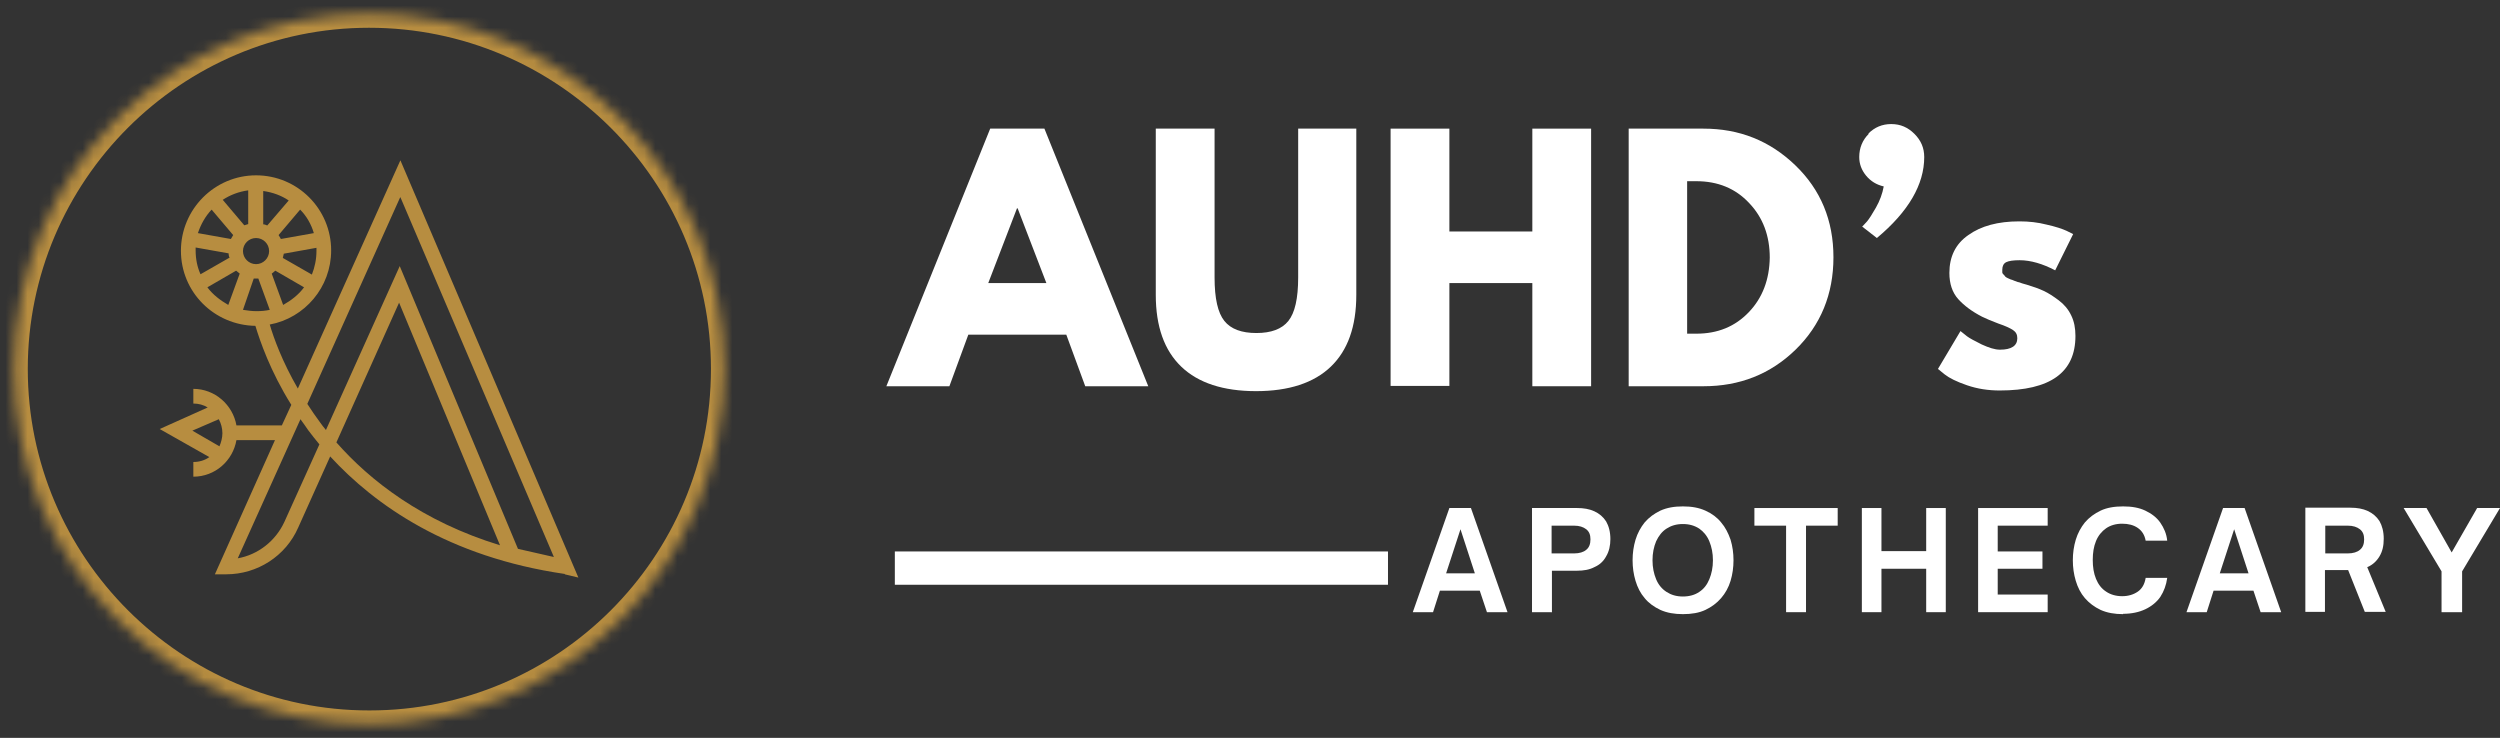 <?xml version="1.0" encoding="UTF-8"?> <svg xmlns="http://www.w3.org/2000/svg" width="227" height="67" viewBox="0 0 227 67" fill="none"><rect x="0" y="0" width="227" height="67" fill="#333333" stroke="none"/><path d="M130.151 55.586H128.282L131.604 46.129H133.561L136.882 55.586H135.014L134.361 53.63H130.744L130.121 55.586H130.151ZM132.612 48.056L131.307 52.058H133.917L132.612 48.056Z" fill="white"></path><path d="M140.885 55.586H139.106V46.129H143.198C143.791 46.129 144.325 46.218 144.77 46.426C145.215 46.633 145.571 46.93 145.837 47.345C146.075 47.76 146.223 48.293 146.223 48.946C146.223 49.538 146.104 50.072 145.837 50.517C145.6 50.962 145.244 51.288 144.77 51.495C144.325 51.732 143.791 51.821 143.198 51.821H140.915V55.616L140.885 55.586ZM140.885 47.73V50.25H142.931C143.406 50.25 143.791 50.131 144.029 49.924C144.295 49.716 144.414 49.39 144.414 48.975C144.414 48.56 144.295 48.264 144.029 48.056C143.762 47.849 143.406 47.73 142.931 47.73H140.885Z" fill="white"></path><path d="M152.806 55.764C152.035 55.764 151.353 55.646 150.76 55.379C150.197 55.112 149.692 54.756 149.337 54.312C148.951 53.867 148.684 53.333 148.506 52.74C148.328 52.147 148.239 51.525 148.239 50.873C148.239 50.22 148.328 49.598 148.506 49.005C148.684 48.412 148.981 47.878 149.337 47.434C149.722 46.989 150.197 46.633 150.76 46.366C151.353 46.099 152.005 45.981 152.806 45.981C153.607 45.981 154.259 46.099 154.852 46.366C155.445 46.633 155.92 46.989 156.276 47.434C156.661 47.878 156.928 48.412 157.136 49.005C157.314 49.598 157.402 50.22 157.402 50.873C157.402 51.525 157.314 52.147 157.136 52.74C156.958 53.333 156.661 53.867 156.276 54.312C155.89 54.756 155.416 55.112 154.852 55.379C154.289 55.646 153.607 55.764 152.806 55.764ZM152.806 54.163C153.399 54.163 153.903 54.015 154.289 53.748C154.704 53.481 155.001 53.096 155.208 52.592C155.416 52.088 155.534 51.525 155.534 50.873C155.534 50.22 155.416 49.657 155.208 49.153C155.001 48.649 154.674 48.264 154.289 47.997C153.874 47.73 153.399 47.582 152.806 47.582C152.213 47.582 151.739 47.73 151.323 47.997C150.908 48.264 150.612 48.649 150.375 49.153C150.167 49.657 150.048 50.22 150.048 50.873C150.048 51.525 150.167 52.088 150.375 52.592C150.582 53.096 150.908 53.481 151.323 53.748C151.739 54.015 152.213 54.163 152.806 54.163Z" fill="white"></path><path d="M163.956 55.586H162.177V47.73H159.3V46.129H166.862V47.73H163.986V55.586H163.956Z" fill="white"></path><path d="M170.836 55.586H169.056V46.129H170.836V50.042H174.898V46.129H176.677V55.586H174.898V51.643H170.836V55.586Z" fill="white"></path><path d="M185.929 55.586H179.613V46.129H185.929V47.73H181.392V50.072H185.455V51.643H181.392V53.985H185.929V55.586Z" fill="white"></path><path d="M192.779 55.764C192.008 55.764 191.326 55.646 190.733 55.379C190.17 55.112 189.695 54.756 189.31 54.312C188.924 53.867 188.658 53.333 188.48 52.74C188.302 52.147 188.213 51.525 188.213 50.873C188.213 50.22 188.302 49.598 188.48 49.005C188.658 48.412 188.954 47.878 189.31 47.434C189.695 46.989 190.17 46.633 190.733 46.366C191.297 46.099 191.979 45.981 192.779 45.981C193.58 45.981 194.233 46.099 194.796 46.366C195.359 46.633 195.834 46.989 196.16 47.463C196.486 47.938 196.723 48.471 196.783 49.094H194.826C194.737 48.59 194.499 48.204 194.114 47.938C193.728 47.671 193.254 47.552 192.691 47.552C192.127 47.552 191.623 47.7 191.237 47.967C190.852 48.234 190.526 48.62 190.318 49.123C190.111 49.627 190.022 50.191 190.022 50.843C190.022 51.495 190.111 52.058 190.318 52.562C190.526 53.066 190.822 53.452 191.237 53.719C191.623 53.985 192.127 54.134 192.691 54.134C193.254 54.134 193.728 53.985 194.114 53.719C194.499 53.452 194.737 53.037 194.826 52.473H196.783C196.694 53.126 196.486 53.689 196.16 54.193C195.834 54.667 195.359 55.053 194.796 55.319C194.233 55.586 193.55 55.734 192.779 55.734V55.764Z" fill="white"></path><path d="M200.401 55.586H198.532L201.854 46.129H203.811L207.132 55.586H205.264L204.611 53.63H200.994L200.371 55.586H200.401ZM202.862 48.056L201.557 52.058H204.167L202.862 48.056Z" fill="white"></path><path d="M214.931 51.465L216.621 55.556H214.723L213.211 51.762H211.106V55.556H209.326V46.099H213.419C214.012 46.099 214.545 46.188 214.99 46.396C215.435 46.603 215.791 46.9 216.058 47.315C216.295 47.73 216.443 48.264 216.443 48.916C216.443 49.568 216.325 50.072 216.058 50.517C215.791 50.961 215.435 51.287 214.961 51.495L214.931 51.465ZM213.181 47.73H211.135V50.25H213.181C213.656 50.25 214.041 50.131 214.278 49.924C214.545 49.716 214.664 49.39 214.664 48.975C214.664 48.56 214.545 48.264 214.278 48.056C214.012 47.849 213.656 47.73 213.181 47.73Z" fill="white"></path><path d="M223.56 55.586H221.692V51.88L218.252 46.129H220.328L222.611 50.161L224.924 46.129H227L223.56 51.88V55.586Z" fill="white"></path><path d="M126.029 50.072H81.251V53.096H126.029V50.072Z" fill="white"></path><path d="M94.833 11.68L104.263 35.071H98.54L96.82 30.387H87.924L86.204 35.071H80.481L89.91 11.68H94.833ZM95.011 25.703L92.401 18.914H92.342L89.733 25.703H95.011Z" fill="white"></path><path d="M123.152 11.68V26.77C123.152 29.646 122.381 31.81 120.839 33.292C119.297 34.775 117.014 35.516 114.049 35.516C111.083 35.516 108.8 34.775 107.258 33.292C105.716 31.81 104.945 29.646 104.945 26.77V11.68H110.283V25.199C110.283 27.096 110.579 28.401 111.172 29.142C111.765 29.883 112.744 30.239 114.078 30.239C115.413 30.239 116.391 29.883 116.984 29.142C117.577 28.401 117.874 27.096 117.874 25.199V11.68H123.212H123.152Z" fill="white"></path><path d="M131.604 25.673V35.041H126.266V11.68H131.604V21.019H139.136V11.68H144.473V35.071H139.136V25.703H131.604V25.673Z" fill="white"></path><path d="M147.884 11.68H154.674C157.936 11.68 160.694 12.777 163.007 15.001C165.32 17.224 166.477 20.011 166.477 23.361C166.477 26.711 165.32 29.527 163.037 31.751C160.753 33.974 157.966 35.071 154.674 35.071H147.884V11.68ZM153.192 30.298H154.022C155.979 30.298 157.551 29.646 158.796 28.341C160.042 27.037 160.664 25.377 160.694 23.391C160.694 21.404 160.071 19.744 158.826 18.44C157.58 17.106 155.979 16.453 154.022 16.453H153.192V30.298Z" fill="white"></path><path d="M169.65 12.125C170.213 11.562 170.895 11.265 171.725 11.265C172.556 11.265 173.238 11.562 173.831 12.155C174.424 12.748 174.72 13.43 174.72 14.26C174.72 16.75 173.297 19.21 170.421 21.612L169.086 20.574C169.086 20.574 169.353 20.307 169.531 20.1C169.709 19.892 169.976 19.477 170.332 18.855C170.687 18.232 170.925 17.58 171.043 16.928C170.391 16.779 169.857 16.453 169.442 15.95C169.027 15.445 168.819 14.882 168.819 14.26C168.819 13.43 169.116 12.718 169.679 12.155L169.65 12.125Z" fill="white"></path><path d="M183.379 20.1C184.21 20.1 185.04 20.189 185.84 20.396C186.641 20.574 187.264 20.782 187.649 20.96L188.242 21.256L186.611 24.547C185.485 23.954 184.387 23.628 183.379 23.628C182.816 23.628 182.401 23.687 182.163 23.806C181.926 23.924 181.808 24.161 181.808 24.488C181.808 24.576 181.808 24.636 181.808 24.725C181.808 24.814 181.867 24.873 181.926 24.932C181.985 24.991 182.045 25.051 182.074 25.11C182.134 25.169 182.193 25.199 182.312 25.258C182.43 25.318 182.519 25.347 182.579 25.377C182.638 25.377 182.756 25.436 182.905 25.495C183.053 25.555 183.172 25.584 183.231 25.614C183.32 25.614 183.439 25.673 183.616 25.733C183.794 25.792 183.943 25.822 184.032 25.851C184.625 26.029 185.129 26.207 185.574 26.415C186.018 26.622 186.463 26.918 186.938 27.274C187.412 27.63 187.798 28.075 188.065 28.638C188.331 29.172 188.45 29.794 188.45 30.506C188.45 33.826 186.167 35.456 181.57 35.456C180.532 35.456 179.554 35.308 178.605 34.982C177.656 34.656 177.004 34.33 176.588 34.004L175.966 33.5L178.012 30.061C178.16 30.18 178.368 30.357 178.605 30.535C178.842 30.713 179.287 30.95 179.939 31.276C180.592 31.573 181.126 31.751 181.6 31.751C182.638 31.751 183.172 31.395 183.172 30.713C183.172 30.387 183.053 30.15 182.786 29.972C182.519 29.794 182.074 29.587 181.452 29.379C180.829 29.142 180.325 28.934 179.969 28.756C179.05 28.282 178.338 27.748 177.804 27.156C177.271 26.563 177.004 25.762 177.004 24.784C177.004 23.302 177.567 22.145 178.724 21.345C179.88 20.515 181.422 20.1 183.35 20.1H183.379Z" fill="white"></path><mask id="mask0_305_2879" style="mask-type:luminance" maskUnits="userSpaceOnUse" x="1" y="1" width="65" height="65"><path d="M33.509 1.245C15.687 1.245 1.245 15.683 1.245 33.5C1.245 51.317 15.687 65.755 33.509 65.755C51.331 65.755 65.772 51.317 65.772 33.5C65.772 15.683 51.331 1.245 33.509 1.245Z" fill="white"></path></mask><g mask="url(#mask0_305_2879)"><path d="M33.509 67C24.553 67 16.132 63.502 9.815 57.187C3.499 50.873 0 42.453 0 33.5C0 24.547 3.499 16.127 9.815 9.813C16.132 3.498 24.553 0 33.509 0C42.464 0 50.886 3.498 57.202 9.813C63.519 16.127 67.018 24.547 67.018 33.5C67.018 42.453 63.519 50.873 57.202 57.187C50.886 63.502 42.464 67 33.509 67ZM33.509 2.52C16.428 2.52 2.521 16.424 2.521 33.5C2.521 50.576 16.428 64.51 33.538 64.51C50.649 64.51 64.556 50.606 64.556 33.5C64.556 16.394 50.619 2.52 33.509 2.52Z" fill="#B78D40"></path></g><path d="M51.272 52.147L52.517 52.444L36.356 14.556L27.044 35.279C25.621 32.818 24.85 30.684 24.494 29.468C27.667 28.875 30.069 26.088 30.069 22.738C30.069 18.973 27.015 15.92 23.249 15.92C19.483 15.92 16.428 19.003 16.428 22.768C16.428 26.533 19.453 29.527 23.189 29.587C23.605 30.95 24.524 33.678 26.451 36.761L25.591 38.629H21.469C21.143 36.761 19.512 35.308 17.555 35.308V36.642C18.029 36.642 18.474 36.761 18.86 36.998L14.501 38.955L19.008 41.504C18.593 41.801 18.089 41.949 17.555 41.949V43.283C19.542 43.283 21.143 41.831 21.469 39.963H24.968L19.512 52.147H20.55C23.367 52.147 25.947 50.487 27.074 47.908L29.98 41.445C34.013 45.833 40.685 50.576 51.301 52.118L51.272 52.147ZM17.763 22.768C17.763 22.768 17.763 22.59 17.763 22.472L20.758 23.005C20.758 23.005 20.758 23.272 20.847 23.391L18.207 24.903C17.911 24.25 17.763 23.509 17.763 22.738V22.768ZM28.735 22.472C28.735 22.472 28.735 22.649 28.735 22.768C28.735 23.539 28.586 24.25 28.319 24.932L25.68 23.42L25.769 23.035L28.735 22.501V22.472ZM23.249 21.612C23.901 21.612 24.435 22.145 24.435 22.798C24.435 23.45 23.901 23.984 23.249 23.984C22.596 23.984 22.062 23.45 22.062 22.798C22.062 22.145 22.596 21.612 23.249 21.612ZM24.287 20.485C24.287 20.485 24.049 20.367 23.901 20.367V17.343C24.761 17.462 25.562 17.758 26.214 18.203L24.257 20.485H24.287ZM22.567 20.337C22.567 20.337 22.3 20.426 22.181 20.456L20.224 18.143C20.906 17.699 21.677 17.402 22.537 17.284V20.337H22.567ZM23.249 25.288H23.456L24.494 28.134C24.109 28.223 23.693 28.253 23.278 28.253C22.863 28.253 22.448 28.193 22.062 28.134L23.041 25.288H23.249ZM25.71 27.689L24.672 24.843C24.672 24.843 24.88 24.695 24.998 24.576L27.608 26.088C27.133 26.741 26.451 27.274 25.71 27.689ZM28.497 21.167L25.502 21.701C25.502 21.701 25.384 21.464 25.295 21.345L27.252 19.033C27.845 19.626 28.26 20.367 28.497 21.167ZM19.216 19.033L21.173 21.345C21.173 21.345 21.025 21.582 20.965 21.701L17.97 21.167C18.237 20.367 18.652 19.626 19.216 19.033ZM18.83 26.088L21.44 24.576C21.44 24.576 21.647 24.754 21.766 24.843L20.728 27.689C20.016 27.274 19.334 26.77 18.83 26.088ZM19.868 38.065C20.076 38.451 20.194 38.895 20.194 39.34C20.194 39.755 20.076 40.17 19.927 40.526L17.466 39.103L19.868 38.065ZM36.356 17.906L50.293 50.576L47.031 49.835L36.296 24.162L29.595 39.044C29.417 38.836 29.239 38.599 29.09 38.392C28.675 37.828 28.26 37.235 27.904 36.672L36.326 17.936L36.356 17.906ZM25.828 47.374C25.028 49.123 23.427 50.368 21.588 50.695L27.282 38.065C27.519 38.392 27.756 38.718 27.993 39.073C28.319 39.489 28.646 39.933 29.002 40.348L25.828 47.374ZM36.237 27.482L45.4 49.509C38.313 47.345 33.568 43.609 30.544 40.17L36.237 27.482Z" fill="#B78D40"></path></svg> 